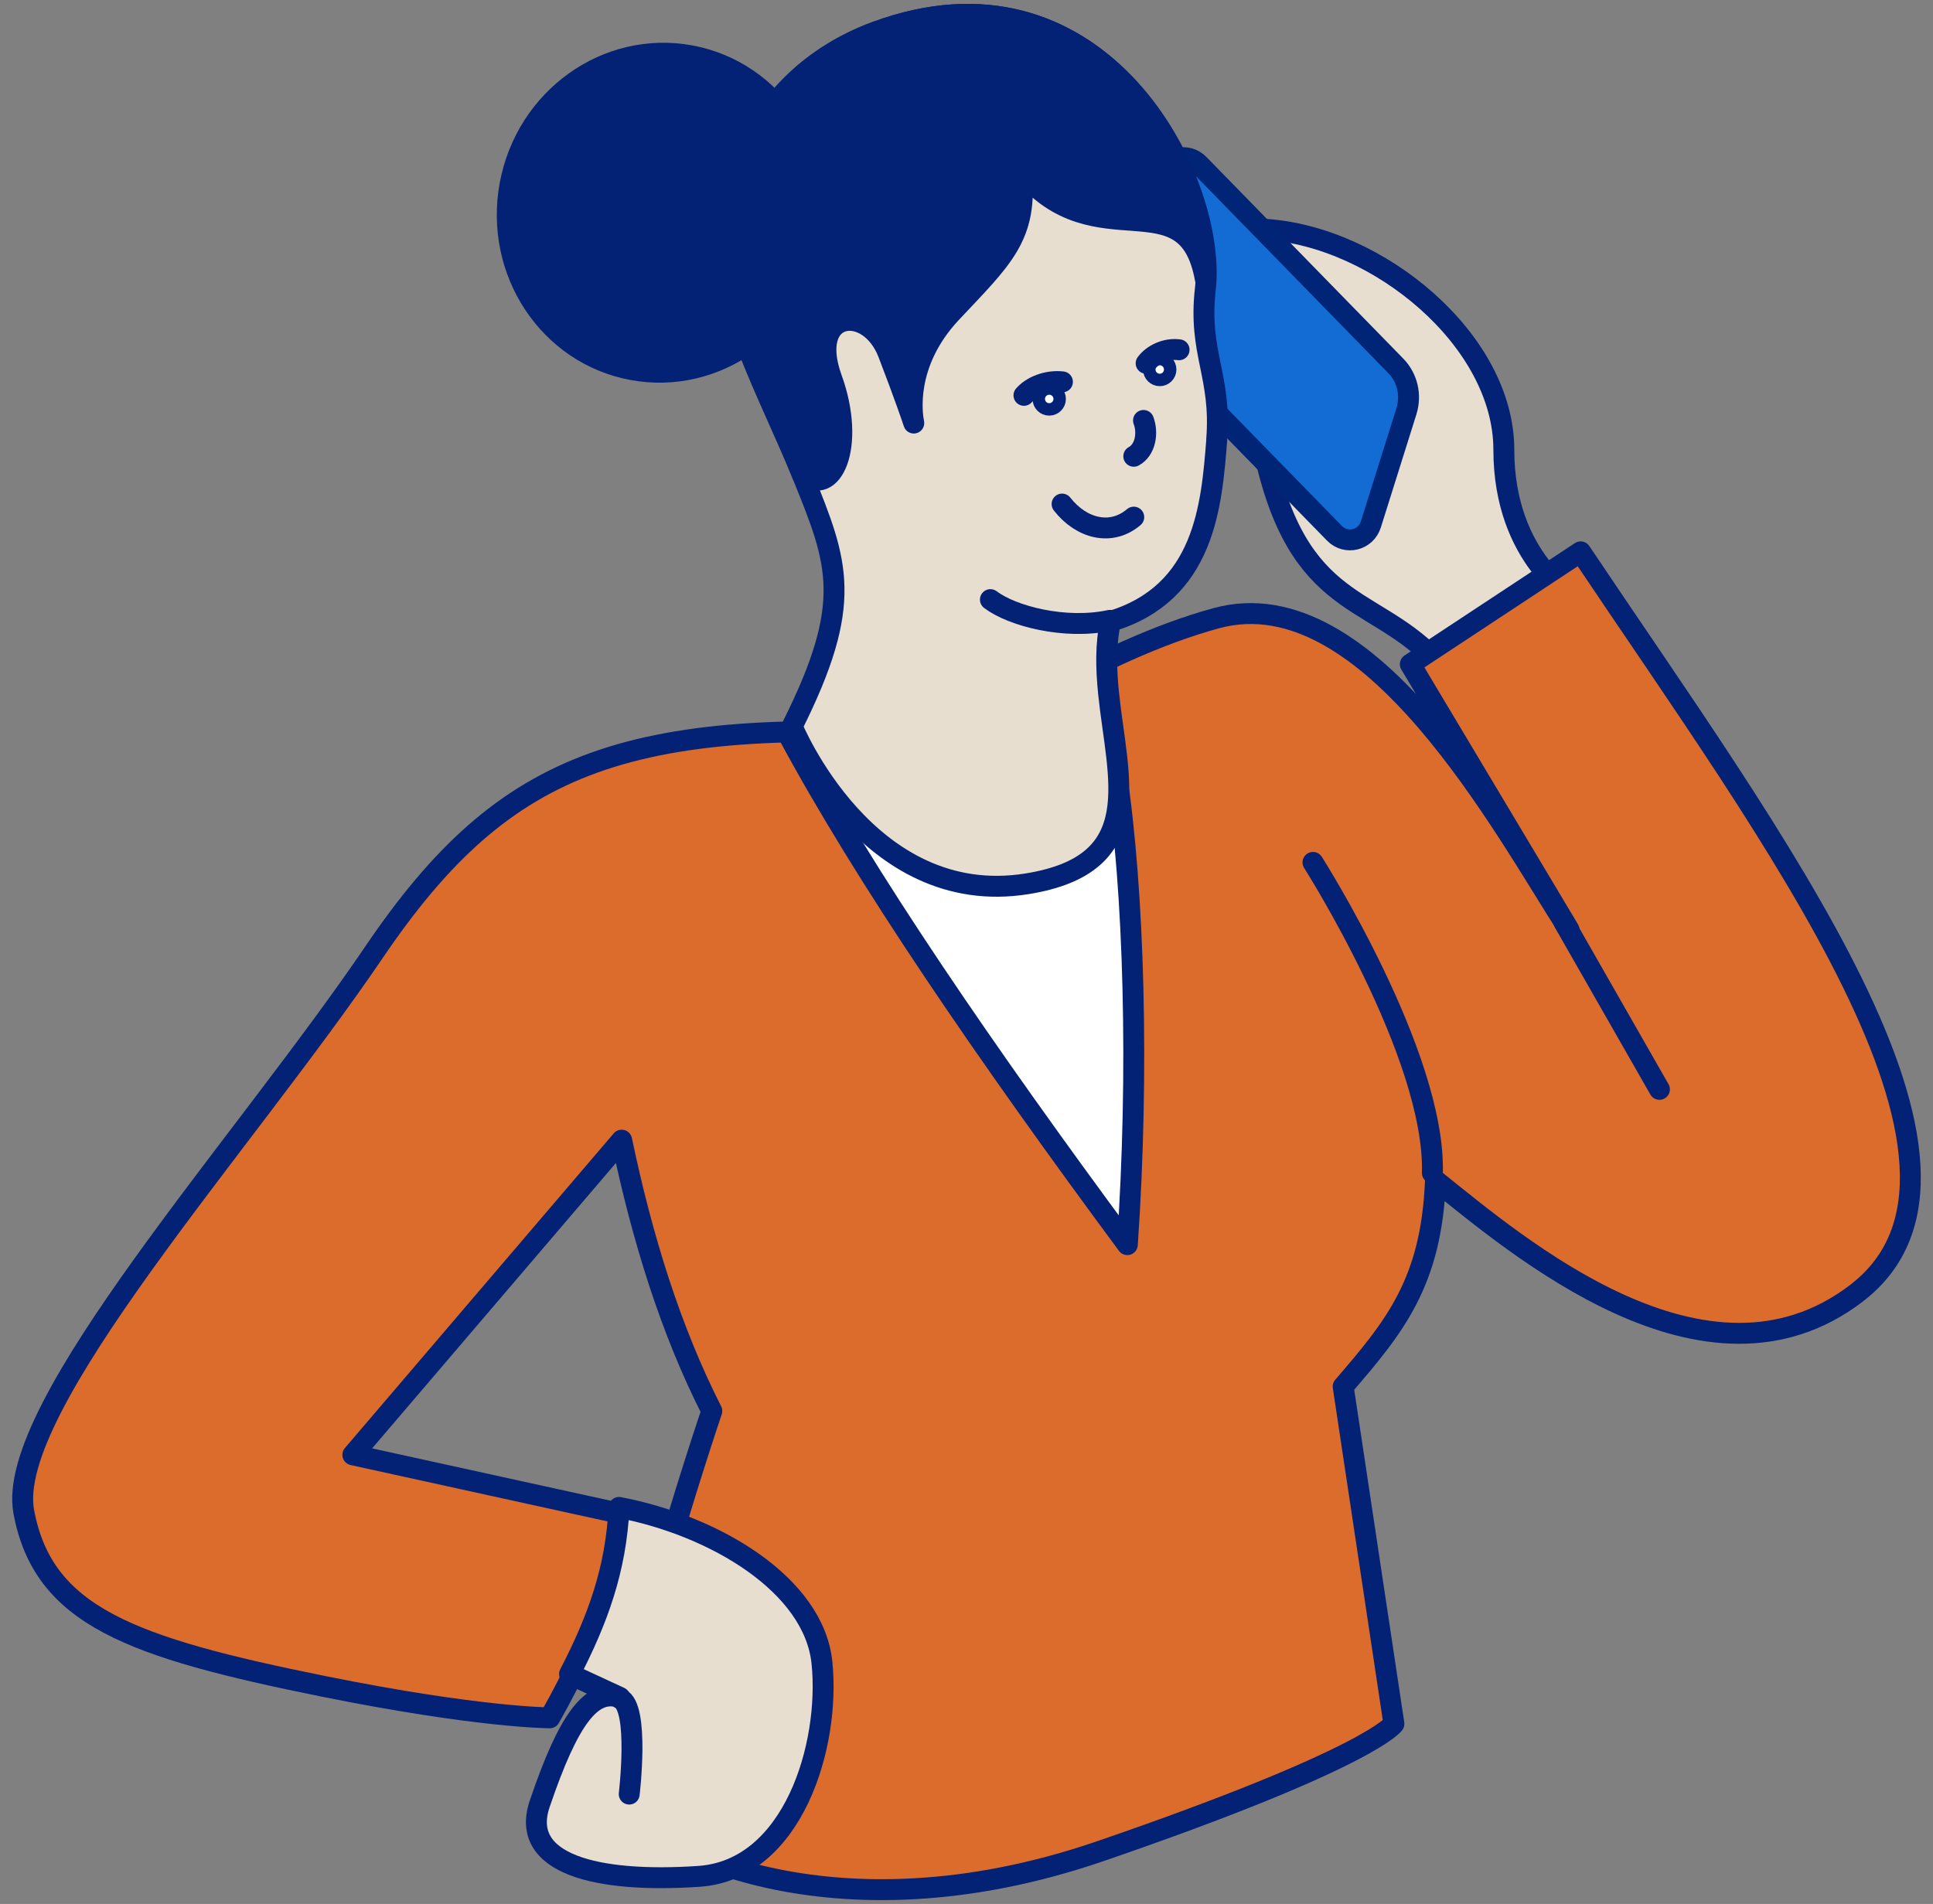 <svg width="135" height="133" viewBox="0 0 135 133" fill="none" xmlns="http://www.w3.org/2000/svg">
<rect x="0" y="0" width="135" height="133" fill="#808080" stroke="none"/>
<path d="M88.36 16.019C96.269 16.522 105.027 23.778 105.027 31.415C105.027 39.051 110.054 41.846 110.054 41.846L100.942 46.892C96.516 41.438 91.054 43.138 88.46 32.326L88.367 16.019H88.36Z" fill="#E8DED0" stroke="#032276" stroke-width="1.46" stroke-linecap="round" stroke-linejoin="round"/>
<path d="M98.226 28.722L95.742 36.624C95.393 37.744 94.009 38.082 93.199 37.252L78.797 22.501C78.389 22.082 78.244 21.468 78.422 20.908L81.189 12.102C81.538 10.982 82.922 10.644 83.732 11.474L97.481 25.558C98.292 26.387 98.575 27.602 98.226 28.715V28.722Z" fill="#126CD3" stroke="#002576" stroke-width="1.46" stroke-linecap="round" stroke-linejoin="round"/>
<path d="M56.77 16.813C57.889 10.756 54.062 4.97 48.222 3.891C42.382 2.812 36.74 6.847 35.62 12.905C34.501 18.963 38.328 24.748 44.168 25.828C50.008 26.907 55.65 22.871 56.77 16.813Z" fill="#032276" stroke="#032276" stroke-width="1.46" stroke-linecap="round" stroke-linejoin="round"/>
<path d="M129.638 90.35C141.2 81.538 123.775 58.54 110.39 38.548L98.496 46.397L109.584 64.951C105.043 57.937 95.677 40.264 84.955 43.181C76.659 45.434 67.761 51.539 67.761 51.539C44.027 49.803 35.345 52.916 26.128 66.505C16.911 80.093 0.299 98.315 1.662 105.608C3.024 112.901 9.137 115.078 22.597 117.799C33.495 119.997 38.395 119.997 38.395 119.997C41.81 113.959 43.193 109.366 43.308 105.723L24.643 101.626L43.417 79.645C44.853 86.517 46.846 92.922 49.713 98.566C49.713 98.566 41.621 122.446 43.532 126C45.077 128.89 57.981 135.797 76.87 129.304C95.758 122.812 97.35 120.417 97.35 120.417L93.806 96.856C97.405 92.684 99.98 89.57 100.251 82.454C105.917 86.979 119.126 98.369 129.631 90.357L129.638 90.35Z" fill="#DC6C2B" stroke="#032276" stroke-width="1.46" stroke-linecap="round" stroke-linejoin="round"/>
<path d="M54.984 51.188C60.376 61.227 68.815 73.534 78.733 86.943C79.564 74.927 79.203 62.181 77.962 53.989L76.803 46.892L54.984 51.188Z" fill="white" stroke="#032276" stroke-width="1.46" stroke-linecap="round" stroke-linejoin="round"/>
<path d="M84.978 30.721C84.614 35.297 84.155 41.428 77.561 43.406C77.203 45.009 77.251 46.7 77.419 48.398C78.033 54.407 80.251 60.368 71.721 61.738C60.528 63.532 55.322 50.738 55.322 50.738C59.664 42.069 58.525 39.334 56.084 33.278H56.077C54.911 30.386 53.468 27.481 52.22 24.276C48.478 14.632 52.443 5.472 61.175 2.233C76.401 -3.414 84.594 11.726 84.23 19.556C84.223 19.774 84.203 19.986 84.182 20.183C83.67 24.678 85.329 26.206 84.971 30.727L84.978 30.721Z" fill="#E8DED0" stroke="#032276" stroke-width="1.46" stroke-linecap="round" stroke-linejoin="round"/>
<path d="M84.176 19.46V19.474C82.863 12.271 76.535 18.341 71.317 11.939C71.822 16.503 70.025 18.023 66.423 21.861C63.104 25.409 63.71 29.024 63.818 29.553C63.717 29.248 63.232 27.796 62.04 24.69C60.674 21.143 56.358 21.645 58.082 26.426C59.812 31.208 58.082 34.837 56.076 33.1H56.069C54.904 30.224 53.463 27.335 52.218 24.147C48.481 14.557 52.44 5.448 61.158 2.226C76.36 -3.39 84.54 11.667 84.176 19.454V19.46Z" fill="#032276" stroke="#032276" stroke-width="1.46" stroke-linecap="round" stroke-linejoin="round"/>
<path d="M73.277 28.303C73.517 28.303 73.712 28.108 73.712 27.868C73.712 27.628 73.517 27.434 73.277 27.434C73.037 27.434 72.843 27.628 72.843 27.868C72.843 28.108 73.037 28.303 73.277 28.303Z" fill="white" stroke="#032276" stroke-width="1.46" stroke-linecap="round" stroke-linejoin="round"/>
<path d="M80.996 26.246C81.236 26.246 81.43 26.051 81.43 25.811C81.43 25.571 81.236 25.377 80.996 25.377C80.756 25.377 80.561 25.571 80.561 25.811C80.561 26.051 80.756 26.246 80.996 26.246Z" fill="white" stroke="#032276" stroke-width="1.46" stroke-linecap="round" stroke-linejoin="round"/>
<path d="M71.512 27.617C72.041 27.006 73.107 26.551 74.2 26.674L71.512 27.617Z" fill="white"/>
<path d="M71.512 27.617C72.041 27.006 73.107 26.551 74.2 26.674" stroke="#032276" stroke-width="1.46" stroke-linecap="round" stroke-linejoin="round"/>
<path d="M80.045 25.377C80.5 24.766 81.41 24.311 82.347 24.433L80.045 25.377Z" fill="white"/>
<path d="M80.045 25.377C80.5 24.766 81.41 24.311 82.347 24.433" stroke="#032276" stroke-width="1.46" stroke-linecap="round" stroke-linejoin="round"/>
<path d="M74.175 35.21C75.523 36.936 77.605 37.464 79.182 36.123" stroke="#032276" stroke-width="1.46" stroke-linecap="round" stroke-linejoin="round"/>
<path d="M79.182 31.873C79.993 31.437 80.196 30.254 79.862 29.369" stroke="#032276" stroke-width="1.46" stroke-linecap="round" stroke-linejoin="round"/>
<path d="M77.513 43.334C74.374 44.007 70.67 43.029 69.169 41.885" stroke="#032276" stroke-width="1.46" stroke-linecap="round" stroke-linejoin="round"/>
<path d="M100.037 81.936C100.261 73.688 91.698 60.242 91.698 60.242" stroke="#032276" stroke-width="1.46" stroke-linecap="round" stroke-linejoin="round"/>
<path d="M109.22 64.414L115.895 76.096" stroke="#032276" stroke-width="1.46" stroke-linecap="round" stroke-linejoin="round"/>
<path d="M43.231 105.299C49.949 106.578 56.847 110.712 57.405 116.146C57.999 121.912 55.398 130.622 48.811 131.071C41.673 131.555 36.224 130.221 37.707 125.963C39.714 120.052 41.314 117.964 43.287 118.566L39.776 116.941C41.742 113.146 43.025 109.634 43.231 105.299Z" fill="#E8DED0" stroke="#032276" stroke-width="1.46" stroke-linecap="round" stroke-linejoin="round"/>
<path d="M43.303 118.65C44.671 119.234 43.944 125.325 43.944 125.325L43.303 118.65Z" fill="white"/>
<path d="M43.303 118.65C44.671 119.234 43.944 125.325 43.944 125.325" stroke="#032276" stroke-width="1.46" stroke-linecap="round" stroke-linejoin="round"/>
</svg>
